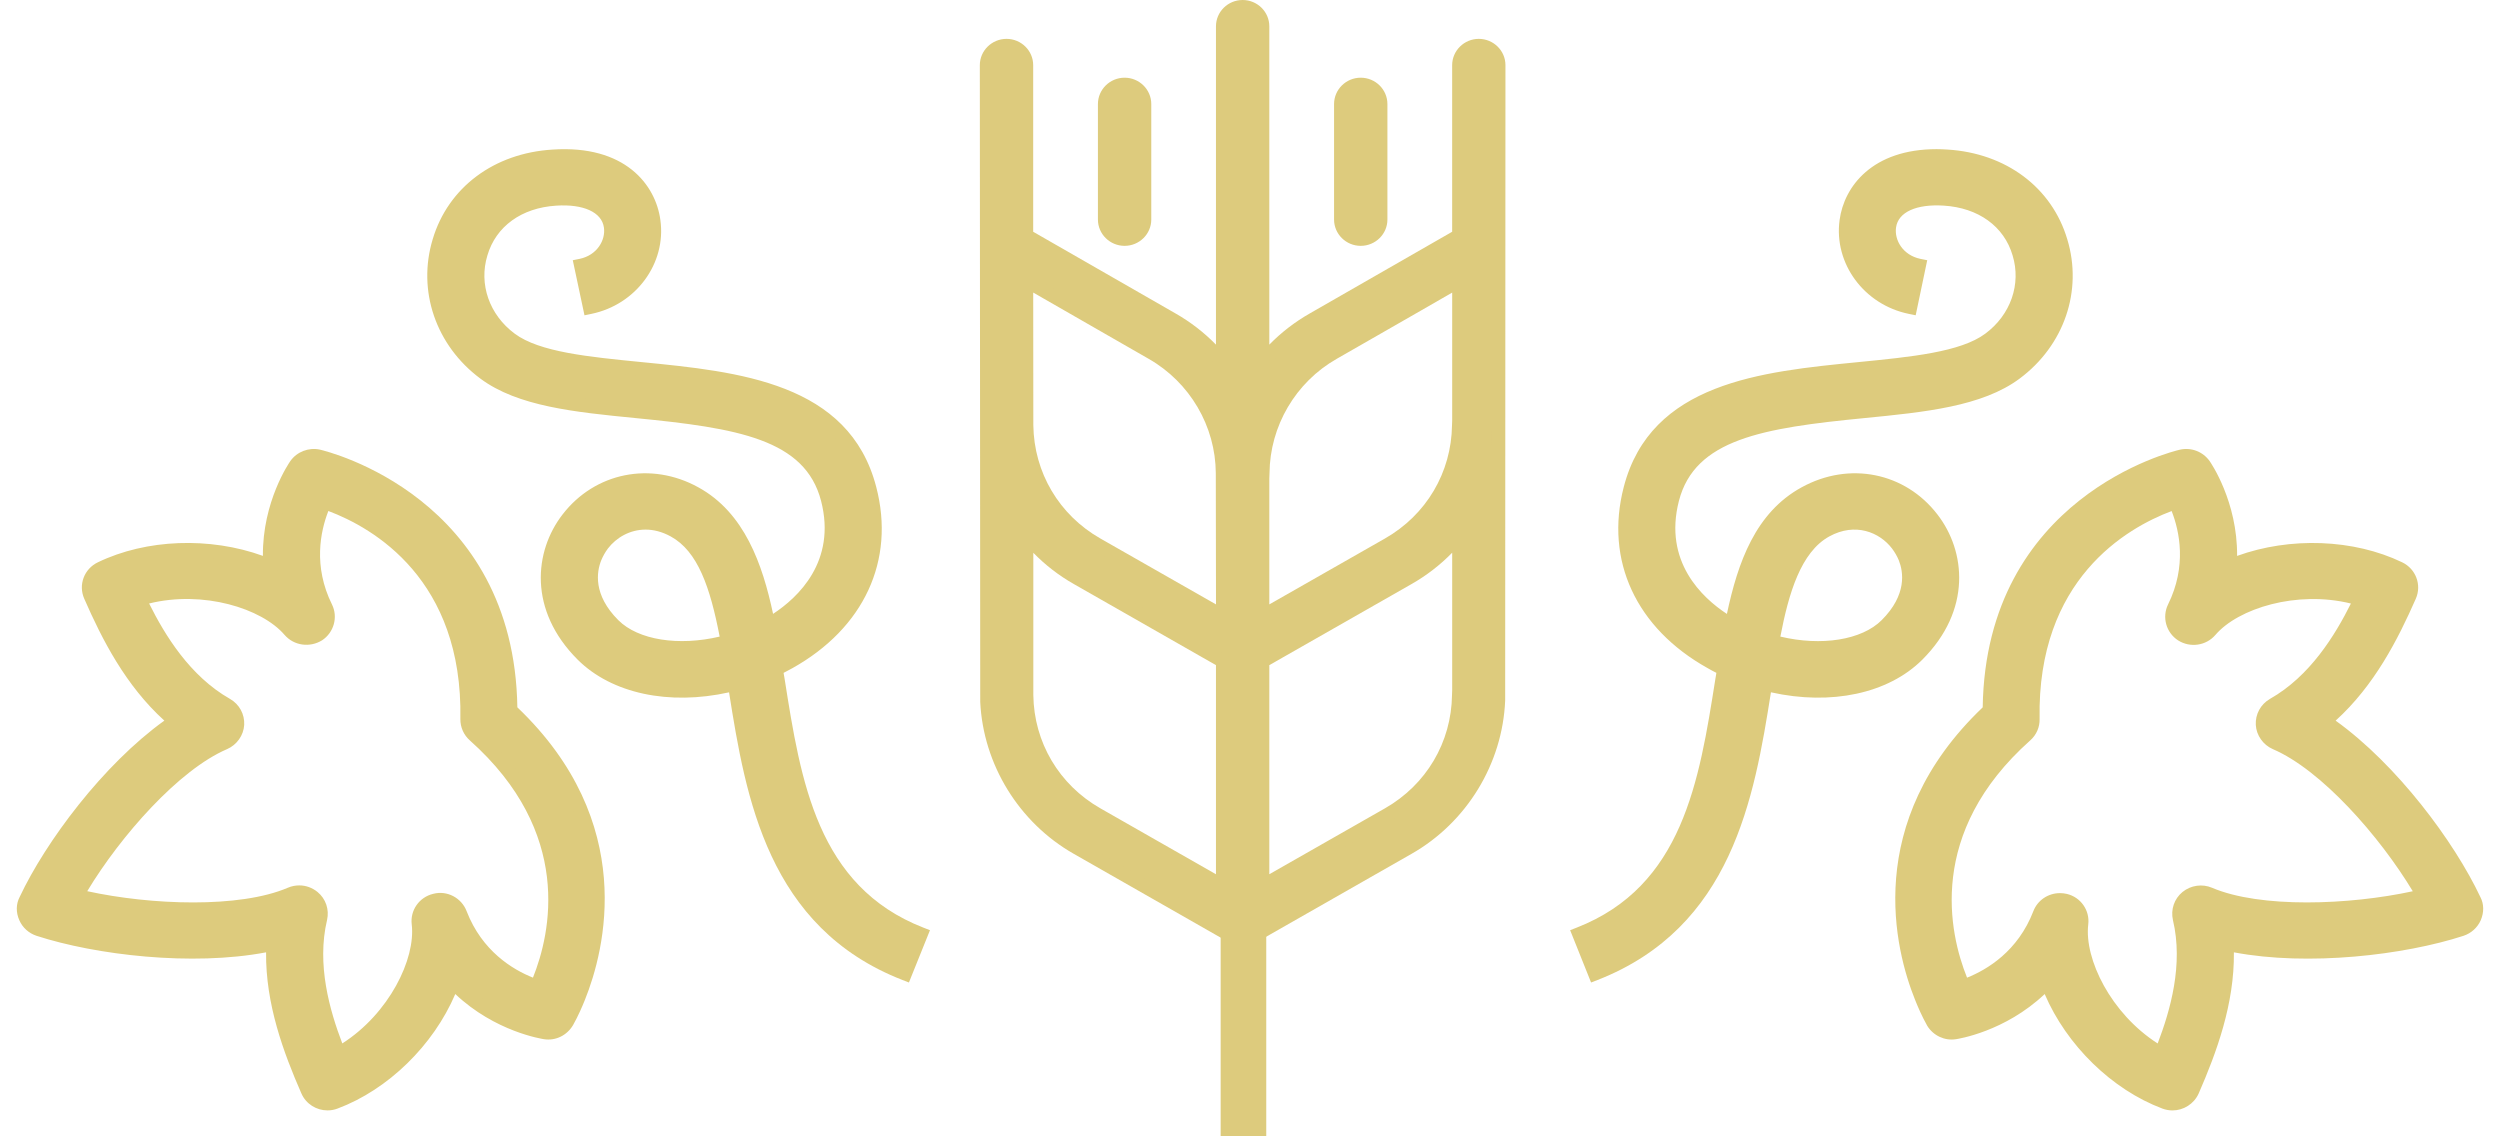 <svg width="88" height="40" viewBox="0 0 88 40" fill="none" xmlns="http://www.w3.org/2000/svg">
<path fill-rule="evenodd" clip-rule="evenodd" d="M20.363 35.11C20.145 35.653 19.958 35.971 19.949 35.984C19.791 36.244 19.49 36.384 19.187 36.339C19.088 36.325 17.318 36.042 15.936 34.556C15.272 36.391 13.681 38.09 11.798 38.795C11.42 38.937 10.996 38.76 10.835 38.393C10.161 36.859 9.525 35.087 9.621 33.223C7.134 33.775 3.633 33.449 1.364 32.711C1.158 32.643 0.991 32.494 0.905 32.298C0.819 32.101 0.807 31.884 0.913 31.685C1.919 29.547 4.073 26.802 6.182 25.389C4.739 24.184 3.864 22.514 3.19 20.979C3.03 20.611 3.189 20.185 3.552 20.01C5.361 19.137 7.721 19.168 9.516 19.931C9.364 17.92 10.365 16.451 10.422 16.371C10.596 16.122 10.906 16 11.206 16.064C11.275 16.079 17.912 17.585 17.968 25.003C22.159 28.94 21.092 33.29 20.363 35.11ZM18.897 34.723C19.489 33.375 20.714 29.461 16.699 25.882C16.537 25.738 16.446 25.53 16.45 25.314C16.552 19.942 12.839 18.164 11.419 17.681C11.11 18.367 10.679 19.791 11.464 21.383C11.633 21.724 11.517 22.131 11.198 22.337C10.878 22.543 10.452 22.481 10.205 22.194C9.27 21.1 6.895 20.48 4.902 21.088C5.59 22.524 6.511 23.98 7.973 24.812C8.22 24.953 8.367 25.22 8.351 25.503C8.334 25.782 8.158 26.033 7.895 26.146C6.095 26.917 3.91 29.391 2.695 31.532C5.109 32.121 8.432 32.242 10.233 31.472C10.496 31.359 10.801 31.403 11.02 31.584C11.241 31.765 11.337 32.053 11.272 32.328C10.887 33.95 11.334 35.608 11.925 37.087C13.738 36.067 14.905 33.931 14.736 32.512C14.691 32.137 14.935 31.788 15.308 31.7C15.679 31.609 16.061 31.808 16.196 32.16C16.831 33.806 18.163 34.473 18.897 34.723Z" fill="#DDCB7D"/>
<path fill-rule="evenodd" clip-rule="evenodd" d="M11.528 39.086C11.139 39.086 10.772 38.862 10.609 38.489C9.979 37.049 9.347 35.345 9.366 33.522C6.762 34.019 3.367 33.617 1.285 32.94C1.013 32.85 0.793 32.651 0.681 32.394C0.556 32.112 0.563 31.821 0.693 31.572C1.61 29.624 3.632 26.912 5.785 25.366C4.421 24.131 3.594 22.511 2.965 21.074C2.75 20.585 2.962 20.023 3.447 19.792C5.15 18.971 7.386 18.891 9.254 19.567C9.238 17.653 10.177 16.292 10.219 16.231C10.452 15.899 10.867 15.743 11.257 15.826C11.544 15.892 18.096 17.499 18.211 24.898C22.459 28.952 21.293 33.446 20.588 35.198C20.498 35.422 20.354 35.76 20.172 36.083C19.952 36.454 19.552 36.642 19.15 36.58C19.076 36.567 17.431 36.318 16.026 34.99C15.254 36.797 13.662 38.355 11.883 39.021C11.768 39.066 11.646 39.086 11.528 39.086ZM9.884 32.918L9.869 33.235C9.769 35.076 10.414 36.825 11.059 38.296C11.171 38.545 11.452 38.666 11.711 38.568C13.478 37.906 15.046 36.299 15.707 34.472L15.844 34.095L16.119 34.39C17.454 35.83 19.204 36.096 19.221 36.1C19.453 36.122 19.633 36.031 19.738 35.86C19.91 35.549 20.048 35.232 20.134 35.021V35.019C20.805 33.35 21.92 29.046 17.799 25.177L17.723 25.107V25.004C17.669 17.895 11.417 16.361 11.152 16.299C10.958 16.256 10.743 16.337 10.622 16.507C10.58 16.566 9.612 17.97 9.763 19.91L9.791 20.309L9.421 20.152C7.613 19.382 5.351 19.413 3.661 20.227C3.412 20.346 3.307 20.632 3.416 20.881C4.057 22.349 4.91 24.009 6.341 25.204L6.588 25.409L6.319 25.589C4.144 27.046 2.064 29.81 1.134 31.786C1.049 31.945 1.087 32.099 1.131 32.2C1.189 32.332 1.301 32.434 1.438 32.481C3.536 33.164 7.006 33.555 9.567 32.986L9.884 32.918ZM11.801 37.435L11.698 37.174C11.204 35.943 10.6 34.096 11.034 32.272C11.079 32.085 11.011 31.892 10.865 31.77C10.715 31.648 10.513 31.612 10.328 31.692C8.427 32.508 5.019 32.346 2.637 31.767L2.323 31.691L2.48 31.413C3.681 29.303 5.891 26.739 7.798 25.923C7.974 25.848 8.096 25.677 8.105 25.488C8.118 25.299 8.015 25.116 7.849 25.019C6.207 24.087 5.252 22.387 4.681 21.193L4.56 20.938L4.827 20.856C6.996 20.195 9.446 20.934 10.395 22.038C10.558 22.233 10.852 22.271 11.066 22.134C11.28 21.994 11.356 21.717 11.244 21.49C10.42 19.818 10.861 18.324 11.197 17.579L11.289 17.378L11.501 17.451C13.097 17.996 16.799 19.852 16.698 25.317C16.695 25.465 16.755 25.605 16.863 25.702C20.923 29.32 19.795 33.283 19.122 34.818L19.033 35.023L18.818 34.95C18.042 34.688 16.639 33.986 15.966 32.246C15.873 32.006 15.615 31.872 15.365 31.933C15.116 31.993 14.95 32.23 14.979 32.483C15.171 34.09 13.829 36.293 12.047 37.297L11.801 37.435ZM10.536 31.166C10.765 31.166 10.992 31.246 11.177 31.398C11.468 31.637 11.595 32.014 11.513 32.381C11.139 33.948 11.606 35.569 12.049 36.729C13.694 35.676 14.636 33.758 14.493 32.541C14.432 32.042 14.758 31.579 15.249 31.463C15.739 31.333 16.247 31.606 16.425 32.074C16.968 33.479 18.045 34.128 18.76 34.413C19.389 32.846 20.185 29.314 16.537 26.061C16.323 25.871 16.201 25.597 16.205 25.31C16.298 20.396 13.145 18.584 11.558 17.987C11.28 18.701 11.018 19.926 11.685 21.276C11.905 21.719 11.755 22.263 11.337 22.539C10.903 22.806 10.346 22.728 10.018 22.35C9.212 21.41 7.146 20.773 5.249 21.243C5.804 22.356 6.683 23.799 8.095 24.601C8.427 24.791 8.615 25.141 8.596 25.516C8.574 25.884 8.338 26.218 7.996 26.368C6.291 27.098 4.239 29.431 3.071 31.37C5.312 31.86 8.437 31.976 10.133 31.248C10.264 31.192 10.398 31.166 10.536 31.166Z" fill="#DDCB7D"/>
<path fill-rule="evenodd" clip-rule="evenodd" d="M32.415 32.879L31.858 34.27C27.189 32.448 26.464 27.863 25.881 24.18C25.875 24.145 25.87 24.109 25.863 24.073C23.807 24.601 21.718 24.249 20.516 23.053C18.871 21.416 19.068 19.459 19.999 18.256C21.061 16.871 22.899 16.504 24.463 17.363C26.028 18.22 26.644 19.968 27.044 21.998C27.909 21.508 29.799 20.123 29.141 17.571C28.538 15.247 26.082 14.836 22.403 14.474C20.304 14.268 18.322 14.073 17.06 13.134C15.572 12.027 14.947 10.204 15.469 8.49C15.979 6.768 17.527 5.624 19.47 5.505C21.832 5.361 22.851 6.637 23.004 7.775C23.196 9.179 22.211 10.515 20.762 10.812L20.454 9.347C21.208 9.192 21.583 8.525 21.503 7.975C21.411 7.294 20.686 6.93 19.564 6.998C18.25 7.078 17.251 7.804 16.921 8.921C16.583 10.029 16.995 11.213 17.971 11.939C18.895 12.626 20.673 12.801 22.552 12.986C25.903 13.316 29.7 13.689 30.609 17.201C31.25 19.674 30.191 21.957 27.773 23.309C27.622 23.393 27.468 23.472 27.314 23.547C27.335 23.681 27.357 23.815 27.378 23.95C27.956 27.599 28.552 31.371 32.415 32.879ZM20.936 19.633C20.672 20.29 20.743 21.156 21.592 22.001C22.419 22.824 24.039 23.019 25.615 22.585C25.277 20.751 24.825 19.273 23.727 18.669C22.685 18.098 21.709 18.504 21.205 19.16C21.098 19.3 21.006 19.459 20.936 19.633Z" fill="#DDCB7D"/>
<path fill-rule="evenodd" clip-rule="evenodd" d="M31.994 34.584L31.767 34.496C27.03 32.647 26.251 28.089 25.663 24.37C23.545 24.842 21.533 24.411 20.338 23.224C18.588 21.48 18.804 19.399 19.801 18.111C20.942 16.628 22.913 16.232 24.58 17.153C26.209 18.044 26.842 19.869 27.212 21.608C28.084 21.038 29.452 19.764 28.902 17.632C28.34 15.459 25.954 15.067 22.376 14.717C20.242 14.507 18.227 14.308 16.911 13.328C15.34 12.161 14.682 10.234 15.231 8.421C15.774 6.599 17.39 5.389 19.453 5.265C21.999 5.094 23.079 6.503 23.245 7.744C23.459 9.272 22.388 10.726 20.814 11.049L20.574 11.099L20.162 9.16L20.402 9.112C21.018 8.984 21.322 8.451 21.258 8.01C21.184 7.468 20.533 7.176 19.577 7.239C18.361 7.315 17.457 7.968 17.157 8.989C16.847 10 17.224 11.082 18.118 11.745C18.987 12.394 20.731 12.563 22.577 12.745C26.011 13.083 29.892 13.468 30.844 17.143C31.518 19.728 30.412 22.111 27.892 23.52C27.791 23.577 27.688 23.632 27.582 23.685L27.621 23.912C28.186 27.494 28.768 31.197 32.504 32.653L32.735 32.743L31.994 34.584ZM26.056 23.772L26.123 24.143C26.685 27.704 27.381 32.122 31.719 33.953L32.099 33.011C28.304 31.397 27.71 27.632 27.136 23.988L27.039 23.407L27.206 23.33C27.355 23.257 27.503 23.181 27.649 23.1C29.965 21.806 30.981 19.623 30.371 17.262C29.502 13.916 25.8 13.55 22.536 13.227C20.613 13.039 18.801 12.861 17.824 12.133C16.763 11.347 16.317 10.058 16.684 8.852C17.041 7.645 18.137 6.842 19.546 6.756C20.839 6.686 21.635 7.122 21.743 7.944C21.83 8.542 21.478 9.253 20.741 9.518L20.951 10.514C22.142 10.153 22.925 9.008 22.76 7.809C22.622 6.772 21.666 5.628 19.485 5.746C17.633 5.86 16.183 6.936 15.704 8.559C15.211 10.177 15.799 11.897 17.205 12.94C18.412 13.841 20.36 14.031 22.427 14.235C26.209 14.606 28.736 15.034 29.374 17.511C30.077 20.227 28.061 21.701 27.164 22.207L26.867 22.376L26.803 22.043C26.445 20.226 25.899 18.427 24.343 17.574C22.887 16.774 21.181 17.116 20.191 18.404C19.325 19.524 19.143 21.345 20.689 22.883C21.808 23.997 23.769 24.367 25.8 23.838L26.056 23.772ZM23.999 23.053C22.932 23.053 21.997 22.747 21.415 22.17C20.617 21.371 20.357 20.413 20.709 19.542C20.783 19.358 20.881 19.181 21.006 19.016C21.575 18.272 22.673 17.812 23.846 18.459C25.008 19.095 25.491 20.552 25.858 22.54L25.896 22.758L25.682 22.818C25.108 22.976 24.535 23.053 23.999 23.053ZM22.725 18.642C22.169 18.642 21.693 18.925 21.399 19.307C21.303 19.437 21.224 19.577 21.163 19.724C21.003 20.124 20.866 20.933 21.766 21.831C22.466 22.529 23.884 22.75 25.332 22.408C24.996 20.668 24.562 19.405 23.61 18.883C23.303 18.715 23.003 18.642 22.725 18.642Z" fill="#DDCB7D"/>
<path fill-rule="evenodd" clip-rule="evenodd" d="M70.034 25.003C70.09 17.586 76.726 16.079 76.795 16.064C77.095 16 77.405 16.122 77.58 16.371C77.637 16.452 78.638 17.92 78.484 19.931C80.28 19.168 82.64 19.138 84.448 20.01C84.811 20.185 84.969 20.612 84.811 20.98C84.136 22.514 83.262 24.184 81.819 25.389C83.927 26.803 86.082 29.547 87.089 31.685C87.194 31.884 87.182 32.101 87.096 32.298C87.01 32.494 86.842 32.643 86.638 32.711C84.369 33.449 80.865 33.775 78.38 33.223C78.475 35.087 77.84 36.859 77.165 38.393C77.005 38.76 76.582 38.937 76.202 38.795C74.321 38.09 72.73 36.391 72.063 34.556C70.683 36.042 68.912 36.325 68.814 36.339C68.511 36.384 68.21 36.245 68.05 35.984C68.044 35.971 67.857 35.654 67.639 35.11C66.909 33.291 65.842 28.94 70.034 25.003ZM71.803 32.16C71.939 31.808 72.321 31.61 72.692 31.7C73.064 31.789 73.31 32.137 73.265 32.513C73.096 33.932 74.263 36.067 76.074 37.087C76.667 35.608 77.114 33.95 76.727 32.328C76.663 32.053 76.76 31.765 76.98 31.584C77.2 31.404 77.504 31.36 77.768 31.472C79.569 32.242 82.891 32.121 85.306 31.532C84.09 29.392 81.906 26.917 80.105 26.146C79.843 26.033 79.666 25.783 79.649 25.503C79.633 25.22 79.778 24.953 80.027 24.812C81.49 23.98 82.409 22.525 83.099 21.088C81.106 20.48 78.73 21.102 77.795 22.194C77.549 22.482 77.121 22.543 76.802 22.338C76.484 22.131 76.368 21.724 76.535 21.383C77.322 19.792 76.891 18.367 76.581 17.681C75.16 18.164 71.448 19.943 71.551 25.314C71.554 25.531 71.464 25.739 71.301 25.883C67.286 29.461 68.512 33.376 69.102 34.723C69.837 34.473 71.169 33.806 71.803 32.16Z" fill="#DDCB7D"/>
<path fill-rule="evenodd" clip-rule="evenodd" d="M76.471 39.087C76.353 39.087 76.231 39.065 76.116 39.022C74.341 38.355 72.749 36.798 71.973 34.991C70.567 36.319 68.923 36.568 68.85 36.58C68.454 36.643 68.053 36.455 67.84 36.11C67.644 35.761 67.502 35.423 67.412 35.198C66.706 33.448 65.541 28.953 69.791 24.899C69.904 17.5 76.455 15.893 76.736 15.828C77.136 15.74 77.544 15.899 77.78 16.231C77.822 16.293 78.761 17.654 78.746 19.568C80.617 18.891 82.85 18.972 84.556 19.793C85.037 20.023 85.25 20.586 85.037 21.074C84.404 22.512 83.579 24.131 82.214 25.367C84.371 26.913 86.389 29.624 87.312 31.582C87.436 31.821 87.442 32.113 87.321 32.395C87.207 32.652 86.987 32.851 86.714 32.941C84.636 33.618 81.252 34.02 78.633 33.522C78.653 35.339 78.023 37.047 77.394 38.489C77.226 38.863 76.857 39.087 76.471 39.087ZM72.155 34.097L72.293 34.473C72.958 36.3 74.526 37.907 76.289 38.569C76.547 38.666 76.833 38.543 76.943 38.296C77.586 36.825 78.231 35.071 78.132 33.236L78.115 32.919L78.432 32.987C80.993 33.556 84.463 33.165 86.561 32.482C86.699 32.434 86.811 32.333 86.871 32.201C86.912 32.1 86.952 31.946 86.871 31.796C85.936 29.811 83.856 27.047 81.68 25.59L81.412 25.41L81.658 25.205C83.089 24.01 83.943 22.35 84.588 20.882C84.692 20.633 84.588 20.347 84.341 20.228C82.645 19.413 80.386 19.383 78.58 20.153L78.208 20.31L78.237 19.911C78.387 17.971 77.419 16.567 77.378 16.507C77.256 16.335 77.049 16.259 76.844 16.3C76.582 16.362 70.332 17.895 70.28 25.005V25.108L70.204 25.178C66.079 29.047 67.196 33.351 67.865 35.02C67.951 35.233 68.089 35.55 68.255 35.85C68.367 36.037 68.581 36.123 68.778 36.101C68.794 36.097 70.546 35.831 71.88 34.391L72.155 34.097ZM76.198 37.435L75.954 37.297C74.171 36.294 72.83 34.091 73.02 32.484C73.05 32.231 72.883 31.994 72.634 31.934C72.385 31.875 72.127 32.007 72.035 32.245V32.247C71.359 33.986 69.957 34.688 69.181 34.951L68.967 35.024L68.878 34.819C68.205 33.283 67.077 29.321 71.136 25.703C71.245 25.604 71.308 25.466 71.303 25.32C71.201 19.853 74.902 17.996 76.499 17.451L76.71 17.379L76.802 17.58C77.139 18.325 77.579 19.819 76.754 21.488C76.643 21.717 76.723 21.996 76.936 22.136C77.154 22.269 77.439 22.23 77.605 22.039C78.546 20.935 80.999 20.192 83.172 20.857L83.44 20.939L83.319 21.193C82.747 22.388 81.793 24.088 80.148 25.02C79.984 25.116 79.883 25.299 79.894 25.489C79.904 25.678 80.025 25.849 80.201 25.924C82.109 26.74 84.319 29.304 85.519 31.414L85.677 31.691L85.362 31.767C82.981 32.347 79.569 32.509 77.669 31.693C77.494 31.613 77.284 31.647 77.136 31.771C76.988 31.893 76.921 32.086 76.966 32.275C77.4 34.096 76.797 35.944 76.302 37.175L76.198 37.435ZM72.511 31.438C72.59 31.438 72.669 31.446 72.75 31.465C73.241 31.58 73.568 32.044 73.506 32.542C73.363 33.759 74.306 35.678 75.95 36.73C76.394 35.57 76.86 33.95 76.487 32.385C76.405 32.015 76.532 31.639 76.823 31.399C77.116 31.16 77.522 31.103 77.863 31.249C79.569 31.977 82.693 31.857 84.93 31.372C83.761 29.432 81.71 27.099 80.003 26.369C79.662 26.22 79.425 25.885 79.404 25.518C79.384 25.142 79.573 24.793 79.901 24.602C81.317 23.8 82.195 22.357 82.752 21.244C80.848 20.775 78.785 21.412 77.981 22.351C77.654 22.731 77.094 22.811 76.668 22.541C76.247 22.267 76.097 21.726 76.315 21.278C76.982 19.927 76.72 18.702 76.442 17.989C74.854 18.585 71.701 20.398 71.794 25.31C71.801 25.594 71.684 25.869 71.463 26.063C67.815 29.315 68.61 32.848 69.24 34.414C69.954 34.129 71.032 33.481 71.574 32.074C71.724 31.683 72.101 31.438 72.511 31.438Z" fill="#DDCB7D"/>
<path fill-rule="evenodd" clip-rule="evenodd" d="M60.623 23.95C60.644 23.815 60.666 23.681 60.688 23.547C60.533 23.472 60.379 23.394 60.228 23.309C57.81 21.957 56.752 19.675 57.392 17.202C58.301 13.689 62.098 13.316 65.448 12.986C67.328 12.802 69.106 12.626 70.029 11.94C71.005 11.214 71.418 10.029 71.081 8.922C70.751 7.804 69.751 7.078 68.437 6.998C67.316 6.93 66.591 7.294 66.498 7.975C66.418 8.525 66.793 9.192 67.547 9.347L67.238 10.812C65.789 10.515 64.804 9.179 64.996 7.775C65.15 6.637 66.169 5.361 68.531 5.505C70.474 5.623 72.022 6.769 72.533 8.491C73.054 10.204 72.43 12.027 70.941 13.134C69.679 14.074 67.697 14.268 65.598 14.474C61.919 14.836 59.462 15.247 58.861 17.571C58.203 20.123 60.092 21.509 60.956 21.997C61.358 19.969 61.973 18.221 63.538 17.363C65.103 16.504 66.939 16.871 68.002 18.256C68.933 19.459 69.13 21.416 67.485 23.054C66.283 24.249 64.194 24.601 62.137 24.074C62.132 24.108 62.126 24.145 62.12 24.18C61.537 27.864 60.812 32.448 56.143 34.27L55.586 32.879C59.449 31.371 60.045 27.599 60.623 23.95ZM66.794 19.16C66.291 18.504 65.315 18.098 64.273 18.669C63.175 19.273 62.723 20.751 62.385 22.585C63.96 23.019 65.582 22.824 66.408 22.001C67.257 21.155 67.328 20.29 67.064 19.632C66.995 19.458 66.902 19.3 66.794 19.16Z" fill="#DDCB7D"/>
<path fill-rule="evenodd" clip-rule="evenodd" d="M56.006 34.584L55.269 32.743L55.498 32.653C59.232 31.197 59.813 27.493 60.379 23.912V23.911L60.417 23.684C60.311 23.632 60.209 23.576 60.108 23.518C57.59 22.112 56.485 19.729 57.156 17.143C58.108 13.468 61.989 13.083 65.416 12.746C67.269 12.563 69.013 12.393 69.882 11.745C70.776 11.082 71.153 10 70.843 8.989C70.543 7.967 69.638 7.314 68.42 7.238C67.459 7.177 66.816 7.465 66.741 8.006C66.677 8.451 66.981 8.983 67.598 9.112L67.838 9.16L67.432 11.098L67.188 11.048C65.615 10.726 64.544 9.274 64.754 7.743C64.912 6.565 65.906 5.25 68.169 5.25C68.29 5.25 68.414 5.256 68.545 5.264C70.61 5.389 72.226 6.599 72.768 8.422C73.318 10.233 72.66 12.16 71.089 13.328C69.772 14.308 67.757 14.507 65.623 14.717C62.045 15.066 59.659 15.459 59.098 17.631C58.548 19.765 59.914 21.038 60.787 21.61C61.173 19.794 61.793 18.04 63.42 17.152C65.094 16.233 67.057 16.627 68.198 18.11C69.195 19.398 69.411 21.479 67.662 23.224C66.467 24.413 64.454 24.842 62.337 24.369C61.748 28.088 60.97 32.646 56.233 34.496L56.006 34.584ZM55.903 33.01L56.282 33.953C60.618 32.12 61.314 27.703 61.876 24.142L61.918 23.88L62.2 23.838C64.242 24.366 66.195 23.997 67.311 22.883C68.856 21.345 68.674 19.524 67.808 18.403C66.819 17.115 65.113 16.773 63.656 17.574C62.107 18.424 61.558 20.224 61.197 22.045L61.132 22.375L60.835 22.207C59.939 21.701 57.923 20.227 58.626 17.511C59.263 15.034 61.79 14.606 65.573 14.234C67.64 14.03 69.587 13.84 70.796 12.939C72.2 11.896 72.789 10.177 72.296 8.559C71.817 6.936 70.368 5.859 68.515 5.745C66.334 5.623 65.379 6.771 65.24 7.806C65.078 9.008 65.861 10.152 67.052 10.513L67.26 9.517C66.522 9.253 66.171 8.541 66.256 7.94C66.364 7.122 67.163 6.681 68.453 6.756C69.863 6.841 70.959 7.645 71.316 8.852C71.683 10.057 71.236 11.346 70.176 12.133C69.198 12.861 67.387 13.039 65.474 13.227C62.2 13.549 58.498 13.915 57.629 17.262C57.019 19.623 58.037 21.806 60.35 23.097C60.497 23.181 60.645 23.256 60.794 23.329L60.96 23.407L60.865 23.989C60.29 27.632 59.695 31.396 55.903 33.01ZM64.002 23.053C63.465 23.053 62.893 22.975 62.317 22.817L62.104 22.758L62.142 22.54C62.51 20.552 62.992 19.097 64.154 18.458C65.323 17.812 66.419 18.272 66.992 19.012L66.995 19.016C67.119 19.181 67.218 19.358 67.292 19.542C67.642 20.412 67.384 21.37 66.585 22.17C66.004 22.746 65.069 23.053 64.002 23.053ZM62.669 22.408C64.114 22.753 65.533 22.529 66.233 21.831C67.135 20.933 66.998 20.124 66.838 19.723C66.777 19.577 66.697 19.437 66.598 19.306C66.161 18.735 65.307 18.38 64.391 18.882C63.389 19.434 62.962 20.883 62.669 22.408Z" fill="#DDCB7D"/>
<path fill-rule="evenodd" clip-rule="evenodd" d="M47.898 8.411C48.28 8.411 48.591 8.105 48.591 7.727V3.662C48.591 3.284 48.281 2.979 47.898 2.979C47.515 2.979 47.206 3.284 47.206 3.662V7.727C47.206 8.105 47.515 8.411 47.898 8.411ZM39.586 8.411C39.969 8.411 40.279 8.105 40.279 7.727V3.662C40.279 3.284 39.969 2.979 39.586 2.979C39.203 2.979 38.894 3.284 38.894 3.662V7.727C38.894 8.105 39.203 8.411 39.586 8.411ZM52.055 1.61C51.671 1.61 51.363 1.917 51.363 2.295V8.296C50.166 8.982 46.252 11.229 46.233 11.239C45.531 11.64 44.926 12.165 44.434 12.778V0.927C44.434 0.55 44.126 0.243 43.742 0.243C43.36 0.243 43.05 0.55 43.05 0.927V12.777C42.562 12.166 41.957 11.642 41.259 11.244C41.235 11.23 38.177 9.475 36.123 8.296V2.295C36.123 1.917 35.813 1.61 35.43 1.61C35.047 1.61 34.738 1.917 34.738 2.295V24.465L34.743 24.646L34.748 24.655C34.838 26.798 36.042 28.775 37.921 29.845L43.742 33.166L49.564 29.846C51.443 28.776 52.647 26.799 52.737 24.655L52.747 15.009C52.747 15.009 52.748 15.003 52.748 15.001V2.295C52.748 1.917 52.437 1.61 52.055 1.61ZM43.049 31.192L38.613 28.662C37.082 27.79 36.153 26.222 36.128 24.466L36.125 18.813C36.615 19.425 37.22 19.949 37.92 20.348L43.049 23.273V31.192ZM38.613 19.163C37.081 18.292 36.154 16.724 36.128 14.968L36.123 14.853L36.122 14.135V9.878C37.692 10.778 40.492 12.385 40.558 12.423C42.079 13.29 43.031 14.912 43.043 16.654L43.05 21.694L38.613 19.163ZM51.362 24.295L51.356 24.466C51.332 26.222 50.402 27.79 48.871 28.663L44.433 31.192V23.273L49.564 20.349C50.264 19.949 50.871 19.424 51.362 18.81V24.295ZM51.362 14.796L51.356 14.968C51.332 16.724 50.402 18.292 48.871 19.164L44.433 21.694V16.842L44.44 16.654C44.453 14.912 45.405 13.29 46.929 12.421C46.98 12.393 49.788 10.78 51.362 9.878V14.796Z" fill="#DDCB7D"/>
<path fill-rule="evenodd" clip-rule="evenodd" d="M43.741 33.446L37.797 30.055C35.867 28.957 34.609 26.91 34.504 24.706L34.49 2.293C34.49 1.785 34.912 1.368 35.43 1.368C35.948 1.368 36.368 1.785 36.368 2.293V8.158C38.41 9.328 41.327 11.004 41.38 11.034C41.904 11.332 42.38 11.701 42.802 12.131V0.927C42.802 0.416 43.223 0 43.741 0C44.259 0 44.68 0.416 44.68 0.927V12.131C45.101 11.701 45.581 11.331 46.111 11.029L51.116 8.158V2.293C51.116 1.785 51.538 1.368 52.053 1.368C52.571 1.368 52.992 1.785 52.992 2.293L52.982 24.656C52.89 26.885 51.628 28.951 49.685 30.056L43.741 33.446ZM34.985 24.599L34.992 24.645C35.078 26.701 36.244 28.612 38.04 29.635L43.741 32.888L49.443 29.637C51.238 28.612 52.404 26.701 52.49 24.646L52.499 2.293C52.499 2.051 52.299 1.853 52.053 1.853C51.807 1.853 51.609 2.051 51.609 2.293V8.434L51.487 8.505L46.358 11.448C45.686 11.829 45.105 12.326 44.626 12.926L44.188 13.477V0.926C44.188 0.683 43.987 0.485 43.741 0.485C43.495 0.485 43.294 0.683 43.294 0.926V13.473L42.856 12.925C42.374 12.325 41.795 11.828 41.138 11.452C41.109 11.439 37.787 9.532 35.998 8.505L35.877 8.434V2.293C35.877 2.051 35.676 1.853 35.43 1.853C35.184 1.853 34.982 2.051 34.982 2.293L34.985 24.599ZM44.188 31.611V23.132L44.313 23.063L49.443 20.14C50.104 19.761 50.686 19.264 51.172 18.66L51.609 18.115L51.602 24.476C51.574 26.311 50.599 27.957 48.994 28.872L44.188 31.611ZM44.68 23.413V30.773L48.751 28.453C50.204 27.623 51.089 26.132 51.111 24.463L51.117 24.29V19.455C50.694 19.888 50.214 20.258 49.686 20.559L44.68 23.413ZM43.294 31.611L38.49 28.872C36.883 27.957 35.91 26.311 35.881 24.469V18.115L36.319 18.664C36.798 19.263 37.378 19.76 38.044 20.14L43.294 23.132V31.611ZM36.373 19.459V24.466C36.395 26.132 37.28 27.624 38.733 28.453L42.802 30.774V23.413L37.8 20.559C37.27 20.258 36.794 19.889 36.373 19.459ZM43.294 22.115L38.49 19.375C36.884 18.461 35.91 16.813 35.881 14.973L35.877 14.136V9.457L39.235 11.385C40.043 11.847 40.653 12.199 40.685 12.215C42.279 13.126 43.279 14.825 43.288 16.653L43.294 22.115ZM36.369 10.298L36.373 14.962C36.395 16.635 37.28 18.127 38.733 18.955L42.803 21.275L42.796 16.654C42.787 15.001 41.883 13.459 40.435 12.632C40.398 12.612 39.791 12.262 38.989 11.802L36.369 10.298ZM44.188 22.115L44.195 16.648C44.208 14.825 45.211 13.125 46.808 12.212C46.857 12.184 48.363 11.32 49.782 10.506L51.609 9.459L51.602 14.979C51.574 16.813 50.599 18.461 48.994 19.375L44.188 22.115ZM51.117 10.299L50.031 10.924C48.603 11.742 47.087 12.612 47.051 12.632C45.604 13.456 44.7 15 44.687 16.656L44.68 16.849V21.275L48.751 18.955C50.204 18.126 51.089 16.634 51.111 14.966L51.117 14.792V10.299ZM47.897 8.654C47.381 8.654 46.959 8.239 46.959 7.728V3.663C46.959 3.151 47.381 2.735 47.897 2.735C48.415 2.735 48.837 3.151 48.837 3.663V7.728C48.837 8.239 48.415 8.654 47.897 8.654ZM47.897 3.221C47.651 3.221 47.45 3.418 47.45 3.662V7.728C47.45 7.971 47.651 8.168 47.897 8.168C48.144 8.168 48.345 7.971 48.345 7.728V3.662C48.345 3.418 48.144 3.221 47.897 3.221ZM39.586 8.654C39.069 8.654 38.647 8.239 38.647 7.728V3.663C38.647 3.151 39.069 2.735 39.586 2.735C40.103 2.735 40.525 3.151 40.525 3.663V7.728C40.525 8.239 40.103 8.654 39.586 8.654ZM39.586 3.221C39.34 3.221 39.139 3.418 39.139 3.662V7.728C39.139 7.971 39.34 8.168 39.586 8.168C39.832 8.168 40.033 7.971 40.033 7.728V3.662C40.033 3.418 39.832 3.221 39.586 3.221Z" fill="#DDCB7D"/>
<path fill-rule="evenodd" clip-rule="evenodd" d="M42.967 40H44.572V24.868H42.967V40Z" fill="#DDCB7D"/>
</svg>
